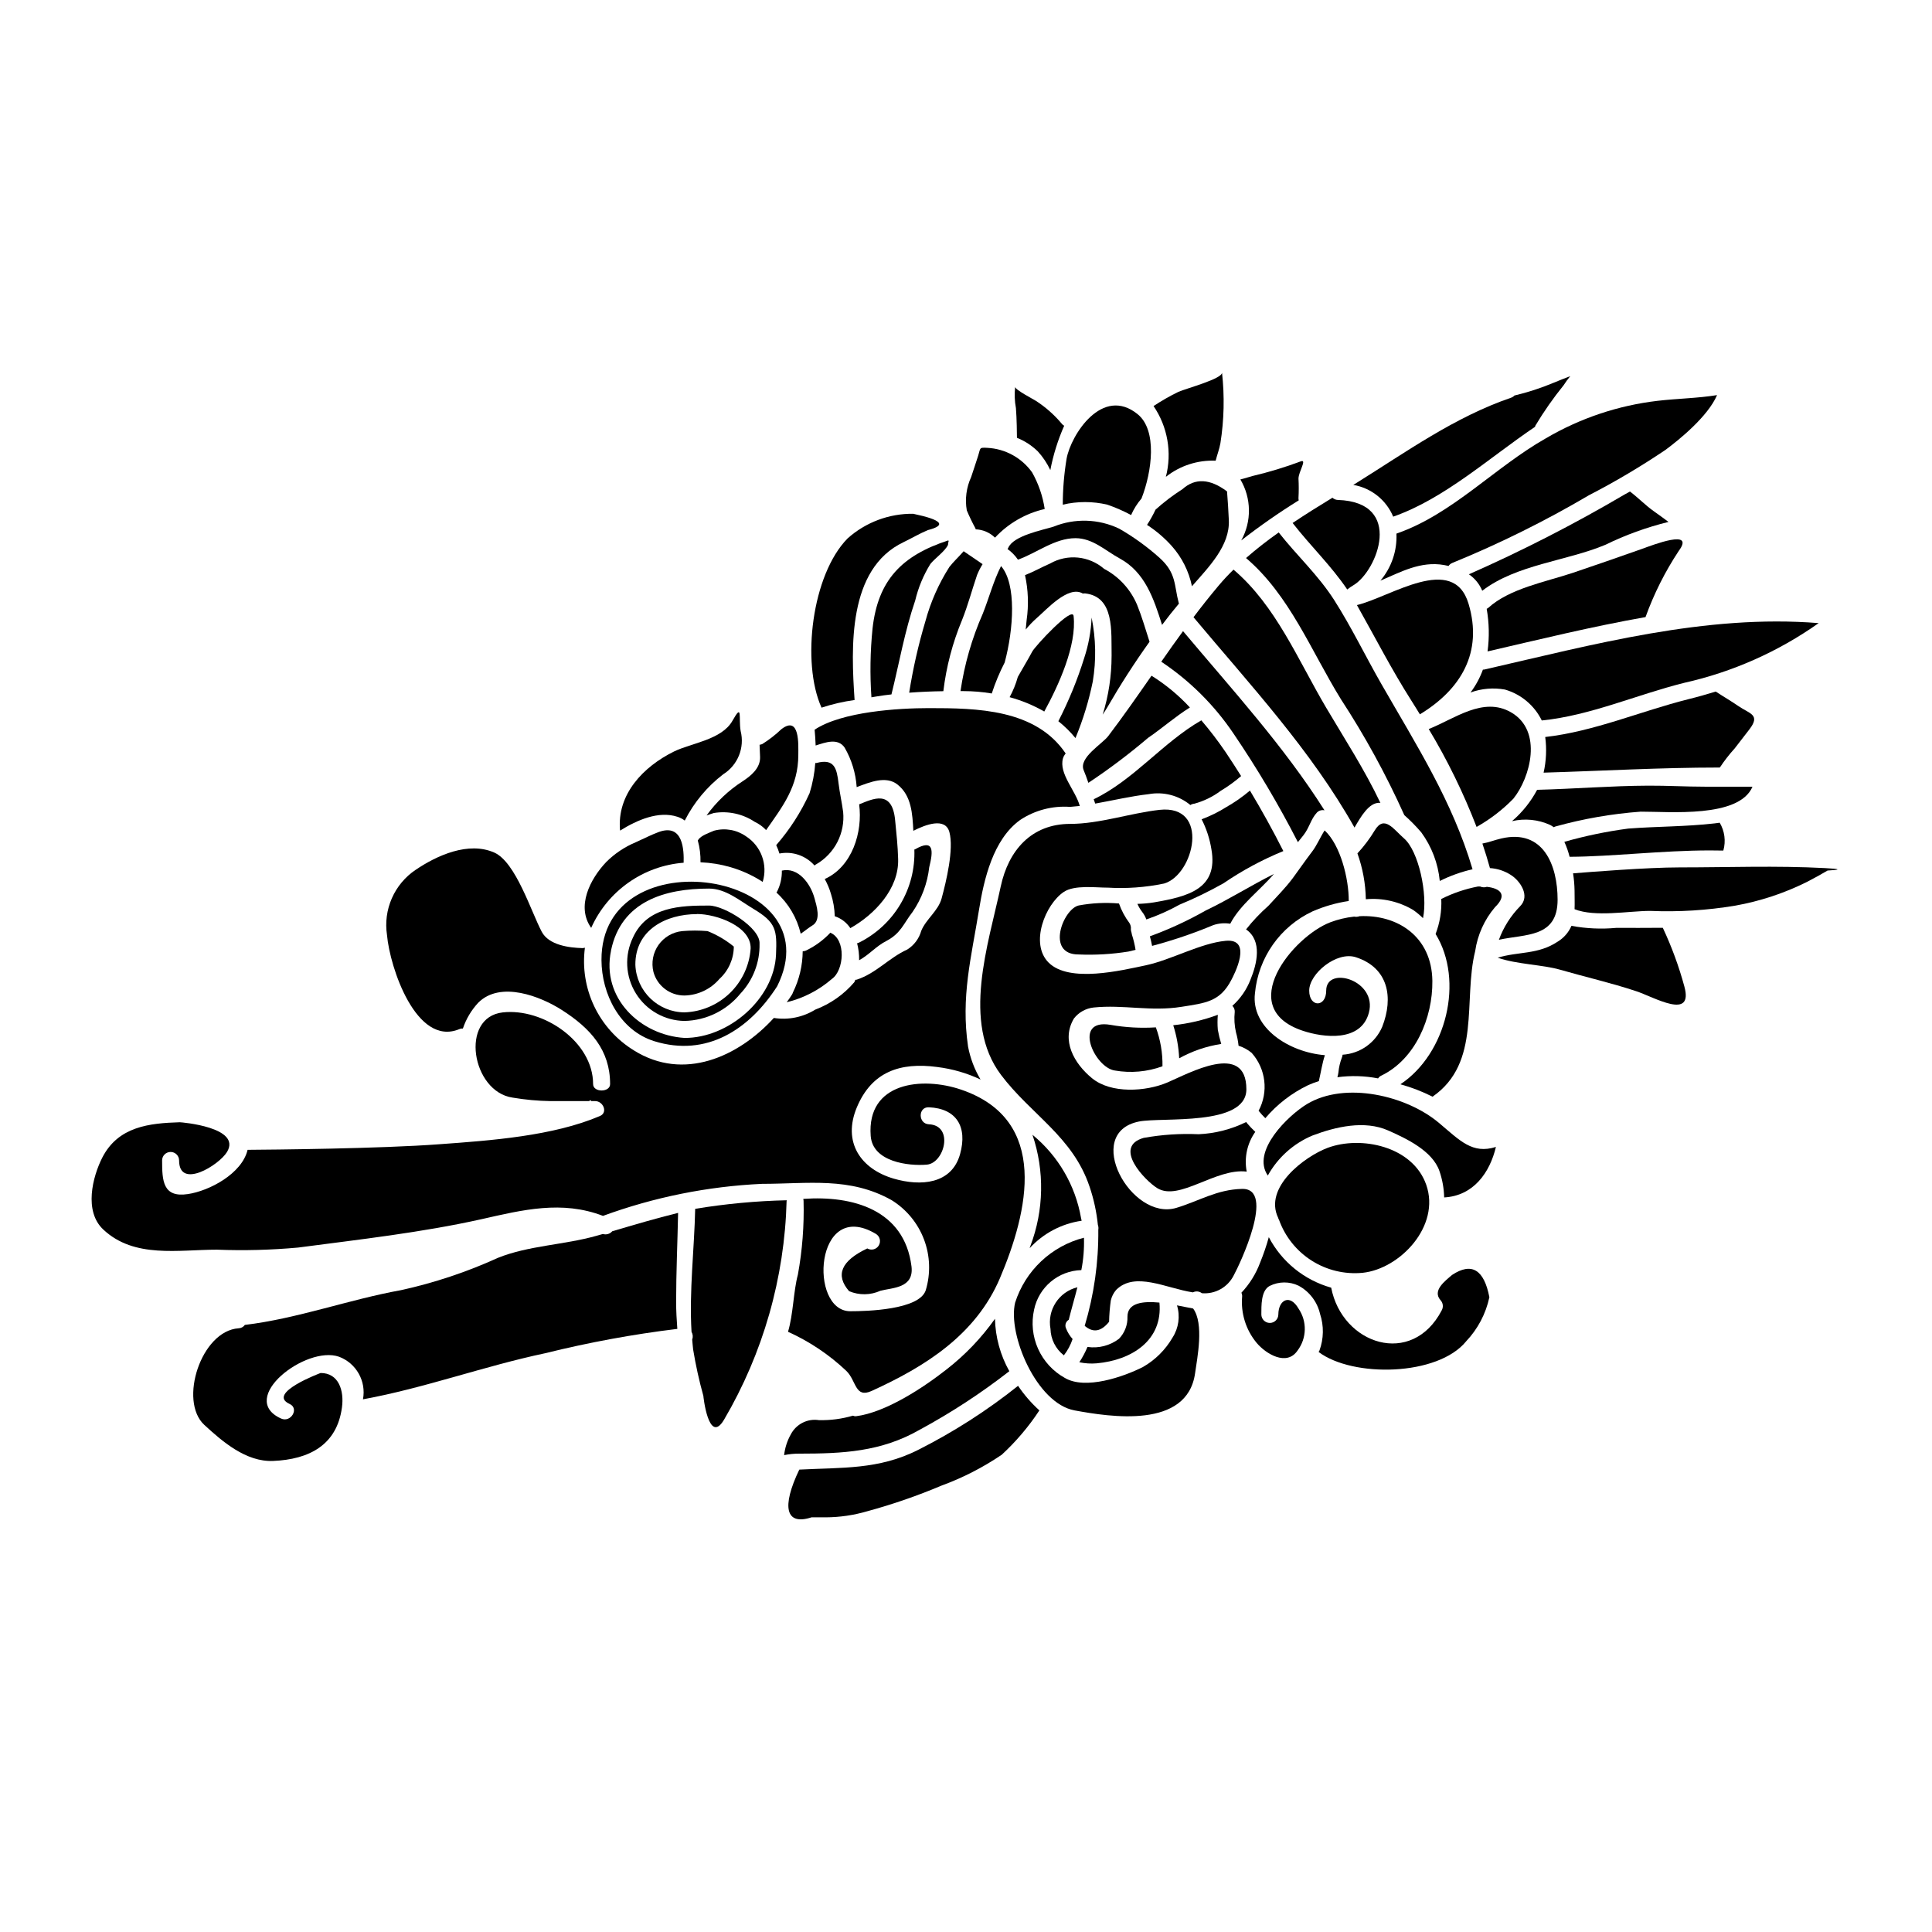 <?xml version="1.0" encoding="UTF-8"?>
<!-- Uploaded to: ICON Repo, www.svgrepo.com, Generator: ICON Repo Mixer Tools -->
<svg fill="#000000" width="800px" height="800px" version="1.1" viewBox="144 144 512 512" xmlns="http://www.w3.org/2000/svg">
 <g>
  <path d="m538.03 379.02c-0.582 0.199-1.219 0.164-1.781-0.09h-0.562c-3.383 0.645-6.66 1.758-9.734 3.309 0.145 3.164-0.371 6.324-1.504 9.277 7.609 12.359 2.883 31.723-9.324 39.828h-0.004c2.941 0.816 5.789 1.918 8.516 3.289 12.988-8.98 8.062-25.586 11.301-38.574 0.621-4.309 2.449-8.352 5.269-11.664 3.406-3.293 1.336-4.992-2.176-5.375z"/>
  <path d="m514.07 285.41c0.207 4.547-1.312 9-4.254 12.473 5.359-2.273 10.629-5.246 16.887-4.144 0.395 0.066 0.789 0.156 1.18 0.246 0.246-0.367 0.602-0.648 1.012-0.809 12.488-5.102 24.59-11.102 36.211-17.945 6.992-3.609 13.766-7.625 20.285-12.023 3.582-2.656 11.191-8.801 13.645-14.5-5.18 0.836-10.516 0.902-15.742 1.512-10.449 1.219-20.531 4.598-29.605 9.926-13.52 7.637-24.777 20.129-39.617 25.266z"/>
  <path d="m604.7 331.12c-1.969-1.355-4.031-2.547-6.016-3.852-2.387 0.742-4.793 1.422-7.25 2.027-12.723 3.199-24.898 8.535-37.934 10.02 0.418 3.148 0.273 6.348-0.43 9.445 15.469-0.453 30.871-1.355 46.445-1.355v0.004c0.09 0 0.18-0.008 0.27-0.02 1.184-1.789 2.5-3.481 3.938-5.066 1.281-1.688 2.59-3.379 3.898-5.047 2.996-3.91 0.07-4.094-2.922-6.156z"/>
  <path d="m518.5 385.15c0.938 0.648 1.809 1.379 2.613 2.184 1.328-6.348-1.18-17.836-5.047-21.164-2.754-2.391-5.199-6.297-7.723-2.141-1.312 2.176-2.844 4.215-4.566 6.082-0.023 0.02-0.043 0.02-0.043 0.043h-0.004c1.406 3.902 2.156 8.012 2.231 12.156 4.375-0.402 8.766 0.59 12.539 2.84z"/>
  <path d="m556.78 382.45c0-9.098-3.738-18.82-14.883-16.254-1.871 0.43-3.356 1.059-5.047 1.352 0.719 2.141 1.398 4.301 2.004 6.512v-0.008c1.973 0.129 3.883 0.754 5.543 1.824 2.43 1.531 5.223 5.539 2.43 8.309-2.477 2.527-4.387 5.551-5.606 8.871 7.094-1.578 15.559-0.496 15.559-10.605z"/>
  <path d="m503.6 304.35c4.773 8.465 9.211 17.137 14.434 25.332 0.789 1.215 1.508 2.434 2.25 3.625 10.809-6.555 16.773-16.348 12.902-29.293-4.027-13.523-20.715-1.773-29.586 0.336z"/>
  <path d="m544.4 332.75c-7.363-4.211-14.887 1.73-21.773 4.457 4.969 8.262 9.211 16.941 12.68 25.938 3.586-2.012 6.871-4.531 9.742-7.477 4.461-5.516 7.953-18.008-0.648-22.918z"/>
  <path d="m575.96 274.26c-0.52 0.273-1.016 0.562-1.512 0.836-13.305 7.824-27.055 14.867-41.176 21.098 1.578 1.078 2.809 2.594 3.539 4.363 9.023-6.953 22.332-7.871 32.578-12.16l0.004 0.004c5.356-2.625 10.98-4.668 16.773-6.086-1.262-0.926-2.5-1.871-3.781-2.754-2.262-1.578-4.219-3.637-6.426-5.301z"/>
  <path d="m534.24 374.36c-5.312-17.969-14.75-32.691-24.094-48.973-4.254-7.406-7.992-15.195-12.594-22.402-4.277-6.664-9.887-11.773-14.68-17.879-3.004 2.109-5.894 4.371-8.66 6.777 11.574 9.883 17.203 24.543 25.105 37.352v0.004c6.406 9.805 12.039 20.094 16.84 30.777 1.598 1.414 3.098 2.938 4.484 4.555 2.766 3.777 4.465 8.234 4.914 12.895 2.762-1.375 5.676-2.418 8.684-3.106z"/>
  <path d="m466.16 266.09c0.395-1.574 0.992-3.086 1.262-4.641 0.977-6.18 1.121-12.465 0.426-18.688 0 1.645-9.23 4.098-11.57 5.09-2.273 1.105-4.469 2.363-6.574 3.758 3.738 5.492 4.93 12.328 3.262 18.758 3.742-2.961 8.426-4.481 13.195-4.277z"/>
  <path d="m513.21 280.92c13.574-4.75 25.285-15.488 37.602-23.82 0.043-0.109 0.023-0.223 0.09-0.316 2.238-3.734 4.738-7.309 7.477-10.691 0.535-0.84 1.121-1.645 1.758-2.41-1.465 0.586-2.973 1.125-4.414 1.754-3.359 1.41-6.832 2.539-10.379 3.379-0.246 0.27-0.555 0.469-0.902 0.586-14.957 5.117-27.762 14.363-41 22.605-0.27 0.156-0.539 0.34-0.812 0.496 4.738 0.805 8.734 3.981 10.582 8.418z"/>
  <path d="m426.66 265.54c-0.668 4.035-1.008 8.113-1.012 12.203 3.883-0.918 7.926-0.918 11.809 0 2.172 0.746 4.277 1.668 6.297 2.754 0.695-1.59 1.625-3.07 2.758-4.387 2.812-7.207 4.207-18.082-1.016-22.336-9.355-7.617-17.688 5.465-18.836 11.766z"/>
  <path d="m418.54 250.24c-0.652-0.43-5.512-2.93-5.512-3.715-0.215 1.875-0.145 3.769 0.203 5.625 0.223 2.609 0.27 7.203 0.27 7.871v0.004c2.066 0.82 3.945 2.047 5.535 3.602 1.344 1.477 2.461 3.148 3.312 4.953 0.773-4.043 2.008-7.984 3.672-11.754-0.227-0.113-0.426-0.277-0.586-0.473-1.98-2.371-4.305-4.434-6.894-6.113z"/>
  <path d="m454.52 288.69c2.695 3.023 4.543 6.703 5.359 10.672 4.527-5.176 10.09-10.762 9.773-17.539-0.109-2.523-0.273-5.043-0.473-7.59-4.527-3.398-8.461-3.602-11.809-0.605-2.527 1.609-4.914 3.426-7.141 5.43-0.656 1.398-1.406 2.754-2.254 4.047 2.422 1.562 4.621 3.441 6.543 5.586z"/>
  <path d="m466.91 299.24c-2.293 2.723-4.504 5.512-6.621 8.328 15.062 17.992 31.16 35.281 42.668 55.75 1.758-3.039 3.828-6.574 6.578-6.574 0.098 0.004 0.195 0.016 0.289 0.043-4.164-8.781-9.41-16.844-14.387-25.262-7.406-12.52-13.309-27.039-24.543-36.566-1.406 1.367-2.731 2.785-3.984 4.281z"/>
  <path d="m498.53 276.49c-0.527-0.02-1.027-0.227-1.414-0.586-3.543 2.16-7.086 4.363-10.559 6.691 4.84 6.211 10.133 11.211 14.477 17.629h-0.004c0.543-0.434 1.113-0.828 1.715-1.18 6.215-3.742 13.465-21.969-4.215-22.555z"/>
  <path d="m472.71 271.06c2.945 4.965 3.031 11.121 0.227 16.164 4.887-3.812 9.977-7.359 15.242-10.625-0.059-0.223-0.082-0.449-0.066-0.68 0.09-1.688 0.09-3.375 0-5.062 0-1.867 2.344-5.223 0.605-4.594-4.16 1.559-8.418 2.852-12.742 3.871-0.652 0.16-1.891 0.586-3.266 0.926z"/>
  <path d="m406.83 327.78c0.914-2.828 2.062-5.578 3.422-8.219 2.363-8.781 3.172-20.801-0.969-25.551-2.07 4.121-3.148 8.375-4.84 12.629-2.879 6.539-4.867 13.438-5.902 20.512h0.789-0.004c2.516 0 5.023 0.211 7.504 0.629z"/>
  <path d="m499.8 423.51c-0.02 0.258-0.082 0.508-0.184 0.746-0.484 1.262-0.797 2.586-0.922 3.934-0.059 0.434-0.148 0.863-0.27 1.285 3.59-0.48 7.231-0.375 10.785 0.312 0.207-0.324 0.504-0.582 0.855-0.738 9.004-4.348 13.645-15.277 13.527-25.117-0.156-11.809-9.32-17.605-19.285-17.133-0.461 0.172-0.961 0.211-1.441 0.113-2.168 0.23-4.293 0.738-6.332 1.508-9.859 3.758-25.484 22.719-7.25 28.754 5.402 1.801 15.352 3.062 17.473-4.75 2.363-8.66-11.301-12.652-11.301-5.902 0 4.504-4.504 4.504-4.504 0 0-4.504 7.269-10.488 12.359-8.848 8.625 2.793 10.043 10.652 6.984 18.465v-0.004c-1.828 4.238-5.887 7.09-10.496 7.375z"/>
  <path d="m470.91 338.43c6.269 9.227 11.961 18.828 17.047 28.754 0.473-0.586 0.945-1.18 1.441-1.801 1.598-2.004 1.938-4.254 3.602-6.055 0.52-0.531 1.277-0.754 2.004-0.586-10.762-17-24.516-32.039-37.488-47.484-1.969 2.676-3.871 5.379-5.766 8.105 7.57 5.039 14.082 11.52 19.16 19.066z"/>
  <path d="m477.59 438.42c0.535 0.676 1.113 1.312 1.734 1.914 3.113-3.672 6.965-6.648 11.301-8.734 0.945-0.426 1.918-0.793 2.906-1.105v-0.086c0.52-2.25 0.859-4.574 1.574-6.777-9.547-0.766-19.633-7.273-18.531-16.395 0.871-9.426 6.672-17.684 15.242-21.703 3.07-1.34 6.301-2.266 9.613-2.758 0.047-5.852-2.184-14.836-6.391-18.707-1.148 1.777-2.117 4.074-3.309 5.606-1.754 2.297-3.402 4.684-5.117 7.027-1.969 2.633-4.258 4.91-6.465 7.34-2.16 1.902-4.144 3.996-5.926 6.258 4.367 3.039 2.887 9.141 1.18 13.285h0.004c-1.027 2.676-2.68 5.066-4.82 6.977 0.438 0.414 0.668 1 0.633 1.598-0.191 1.824-0.078 3.668 0.336 5.453 0.328 1.148 0.555 2.32 0.676 3.512 1.266 0.402 2.445 1.047 3.469 1.891 3.781 4.227 4.516 10.367 1.836 15.363z"/>
  <path d="m456.45 303.94c-0.023-0.047-0.043-0.07-0.066-0.113-1.262-4.75-0.586-7.926-5.047-11.957v-0.004c-3.297-2.957-6.894-5.562-10.738-7.766-5.477-2.621-11.805-2.809-17.43-0.52-2.973 0.926-10.605 2.363-11.977 5.609-0.051 0.109-0.113 0.215-0.18 0.316 1.078 0.766 2.012 1.719 2.754 2.812 5-1.777 9.75-5.695 15.246-5.695 4.594 0 7.945 3.328 11.73 5.379 6.711 3.644 9.027 10.695 11.215 17.605 1.453-1.934 2.938-3.824 4.492-5.668z"/>
  <path d="m474.42 441.59c-0.059-0.078-0.109-0.16-0.16-0.246-3.93 1.938-8.215 3.039-12.594 3.238-4.883-0.219-9.777 0.105-14.586 0.969-8.309 2.363 0.395 11.348 3.625 13.332 5.805 3.543 15.488-5.402 23.684-4.394-0.703-3.676 0.117-7.477 2.273-10.535-0.793-0.742-1.543-1.531-2.242-2.363z"/>
  <path d="m600.71 369.41v-0.043c0.691-2.477 0.34-5.125-0.969-7.34-0.426 0.066-0.879 0.113-1.352 0.18-7.656 0.879-15.246 0.789-22.898 1.375-5.719 0.758-11.375 1.93-16.922 3.512 0.582 1.277 1.047 2.602 1.391 3.965 11.191-0.047 24.566-1.688 37.152-1.688 1.188-0.004 2.383 0.02 3.598 0.039z"/>
  <path d="m536.99 321.45c-0.793 2.176-1.898 4.223-3.293 6.074 2.918-1.062 6.066-1.332 9.121-0.785 4.269 1.23 7.816 4.207 9.773 8.195 12.879-1.305 25.105-6.82 37.645-9.949v-0.004c12.84-2.863 24.988-8.254 35.73-15.848-30.012-2.41-59.734 5.695-88.559 12.293-0.137 0.031-0.281 0.039-0.418 0.023z"/>
  <path d="m608.43 352.48h-12.676c-4.977 0-9.93-0.297-14.906-0.273-9.883 0.043-19.633 0.855-29.496 1.102h0.004c-1.684 3.164-3.945 5.981-6.664 8.309 3.394-0.797 6.961-0.441 10.129 1.012 0.328 0.168 0.637 0.363 0.926 0.586 0.156-0.043 0.27-0.133 0.426-0.18 7.387-2.059 14.961-3.375 22.609-3.938 7.606-0.035 26.09 1.758 29.648-6.617z"/>
  <path d="m449.81 383.14c-1.453 0.234-2.918 0.363-4.387 0.395 0.34 0.766 0.77 1.492 1.281 2.16 0.469 0.59 0.832 1.258 1.082 1.969 3.047-1.039 5.992-2.352 8.801-3.918 4-1.652 7.894-3.547 11.664-5.672 4.969-3.394 10.281-6.254 15.852-8.531-2.793-5.512-5.719-10.809-8.852-16.031-1.965 1.664-4.082 3.141-6.324 4.41-2.047 1.285-4.219 2.356-6.484 3.195 1.277 2.492 2.148 5.168 2.59 7.93 1.879 10.535-6.191 12.539-15.223 14.094z"/>
  <path d="m434.24 356.96c4.723-0.836 9.445-1.969 14.168-2.5 3.93-0.715 7.977 0.34 11.055 2.883 0.316-0.211 0.68-0.332 1.059-0.359 2.527-0.688 4.906-1.848 7-3.422 1.906-1.141 3.707-2.445 5.387-3.898-1.355-2.16-2.754-4.328-4.188-6.461v0.004c-1.965-2.887-4.086-5.66-6.356-8.309-10.176 5.832-17.922 15.828-28.523 20.914 0.137 0.406 0.273 0.789 0.398 1.148z"/>
  <path d="m580.08 307.54c2.227-6.176 5.184-12.066 8.805-17.539 4.438-5.992-6.867-1.574-9.863-0.496-6.102 2.16-12.156 4.254-18.277 6.324-7.086 2.363-16.707 4.121-22.359 9.277h-0.004c-0.125 0.09-0.254 0.176-0.391 0.246 0.652 3.727 0.73 7.531 0.227 11.281 13.766-3.176 27.75-6.621 41.863-9.094z"/>
  <path d="m437.45 331.45c3.379-5.856 7.137-11.711 11.191-17.383-1.059-3.266-2.027-6.644-3.309-9.816h-0.004c-1.723-4.078-4.805-7.438-8.727-9.5-3.996-3.469-9.75-4.027-14.34-1.398-2.231 0.969-4.367 2.184-6.621 3.062 0.855 3.906 1 7.93 0.43 11.887-0.09 0.812-0.156 1.668-0.246 2.547h-0.004c0.875-1.086 1.84-2.094 2.883-3.019 2.566-2.184 8.375-8.805 12.227-6.551 0 0.02 0.023 0.02 0.023 0.02v0.004c0.191-0.039 0.387-0.051 0.586-0.047 7.871 0.879 6.93 10.086 7.047 16.594l-0.004 0.004c-0.004 5.266-0.797 10.504-2.359 15.535 0.418-0.656 0.844-1.285 1.227-1.938z"/>
  <path d="m432.43 351.46c5.504-3.652 10.785-7.629 15.809-11.91 3.758-2.566 7.227-5.652 11.098-8.062-3-3.246-6.422-6.078-10.172-8.418-3.738 5.356-7.477 10.738-11.461 15.984-1.555 2.074-7.871 5.719-6.531 9.027 0.383 0.926 0.836 2.117 1.258 3.379z"/>
  <path d="m465.55 389.16c1.438-0.484 2.977-0.609 4.477-0.363 2.59-4.996 7.793-8.801 11.594-13.195-6.144 3.062-11.887 6.734-18.125 9.707h0.004c-4.727 2.684-9.664 4.965-14.77 6.82 0.223 0.836 0.43 1.688 0.586 2.543 5.527-1.469 10.953-3.312 16.234-5.512z"/>
  <path d="m403.25 264.69c-0.609 1.938-1.262 3.824-1.895 5.762-1.262 2.75-1.664 5.82-1.145 8.805 0.691 1.645 1.465 3.25 2.32 4.816 0 0.066 0 0.133 0.043 0.203v0.004c1.918 0.074 3.742 0.859 5.117 2.203 3.527-3.793 8.117-6.438 13.168-7.59-0.512-3.418-1.648-6.715-3.352-9.727-2.762-3.856-7.133-6.246-11.867-6.481-2.144-0.113-1.762-0.055-2.391 2.004z"/>
  <path d="m428.51 307.24c-0.293-2.699-10.18 7.969-10.965 9.445-1.125 2.137-2.543 4.414-3.805 6.691h-0.004c-0.516 1.871-1.25 3.676-2.18 5.383 3.211 0.871 6.297 2.148 9.188 3.801 3.824-6.988 8.645-17.551 7.766-25.32z"/>
  <path d="m429.01 339.6c2.008-4.848 3.547-9.875 4.594-15.016 0.93-5.613 0.824-11.352-0.316-16.926-0.156 3.652-0.82 7.269-1.969 10.742-1.793 5.762-4.086 11.359-6.844 16.727 1.668 1.324 3.188 2.82 4.535 4.473z"/>
  <path d="m327.69 501.64c0.684 4.16 1.594 8.281 2.723 12.34-0.086-0.34 1.355 13.215 5.477 6.234 10.336-17.613 16.039-37.559 16.57-57.977 0-0.055 0.016-0.109 0.043-0.156-8.133 0.184-16.246 0.945-24.27 2.273-0.227 10.629-1.621 21.883-0.969 32.602 0.359 0.625 0.426 1.375 0.176 2.051 0.09 0.879 0.137 1.754 0.25 2.633z"/>
  <path d="m428.76 517.77c9.41 1.73 29.855 4.996 31.949-9.84 0.562-4.031 2.434-13.148-0.516-17.156-1.105-0.203-2.613-0.52-4.277-0.836 0.879 2.879 0.449 6-1.18 8.531-1.883 3.25-4.594 5.941-7.852 7.805-5.09 2.57-15.27 6.148-20.738 2.863-3.113-1.738-5.582-4.434-7.043-7.688-1.457-3.254-1.832-6.891-1.059-10.371 1.238-5.973 6.418-10.316 12.52-10.488 0.559-2.824 0.789-5.703 0.695-8.582-8.633 2.215-15.523 8.711-18.238 17.199-2.023 8.434 5.676 26.715 15.738 28.562z"/>
  <path d="m442.79 492.93c0.074 2.176-0.734 4.293-2.246 5.863-2.379 1.812-5.391 2.59-8.352 2.16-0.59 1.418-1.312 2.773-2.16 4.055 1.508 0.324 3.055 0.422 4.594 0.289 9.277-0.832 17.586-6.078 16.637-16.098-4.375-0.418-8.473 0.035-8.473 3.731z"/>
  <path d="m416.87 474.78c3.617-3.941 8.484-6.508 13.777-7.269-0.066-0.223-0.086-0.473-0.156-0.699-1.5-8.672-6.074-16.512-12.879-22.086 3.238 9.582 3.047 19.992-0.539 29.449z"/>
  <path d="m427.23 493.76c0.719-2.906 1.574-5.766 2.293-8.625h0.004c-4.922 1.203-8.055 6.039-7.137 11.023 0.066 2.754 1.367 5.332 3.543 7.023 1.012-1.301 1.797-2.766 2.316-4.328-0.73-0.809-1.312-1.742-1.711-2.754-0.426-0.84-0.121-1.867 0.691-2.34z"/>
  <path d="m387.73 522.9c8.332-4.512 16.277-9.699 23.754-15.52-2.387-4.246-3.691-9.016-3.805-13.887-3.582 5.062-7.891 9.57-12.785 13.379-6.172 4.859-16.137 11.438-24.07 12.449v0.004c-0.27 0.016-0.543-0.039-0.785-0.16-2.93 0.863-5.977 1.262-9.031 1.184-3.043-0.465-6.039 1.066-7.449 3.805-0.949 1.688-1.543 3.547-1.758 5.473 1.328-0.277 2.68-0.406 4.031-0.395 11.453-0.008 21.633-0.457 31.898-6.332z"/>
  <path d="m306.25 470.3c-0.609 0.711-1.582 0.992-2.481 0.719-0.582 0.156-1.18 0.34-1.754 0.496-8.418 2.387-17.988 2.566-26.07 5.832h-0.004c-8.227 3.75-16.832 6.617-25.664 8.555-13.777 2.481-27.469 7.547-41.383 9.211-0.387 0.543-1 0.875-1.668 0.898-9.93 0.672-15.922 19.25-9.098 25.586 4.816 4.438 11.074 9.863 18.234 9.57 9.617-0.395 16.926-4.254 18.258-14.168 0.609-4.457-0.832-9.141-5.652-9.141 0 0-14.43 5.356-8.238 8.195 2.656 1.18 0.359 5.066-2.25 3.871-11.711-5.312 6.617-19.477 15.379-16.371h0.004c4.566 1.73 7.234 6.484 6.328 11.281 16.305-2.973 32.105-8.805 48.344-12.227 11.512-2.856 23.188-5.004 34.965-6.438-0.176-2.316-0.316-4.684-0.316-7.207 0-7.832 0.363-15.691 0.52-23.531-5.879 1.445-11.648 3.152-17.453 4.867z"/>
  <path d="m409.19 378.98c-3.262 15.293-10.402 35.938 0.09 49.875 7.922 10.512 19.027 16.371 23.457 29.605h0.004c1.117 3.289 1.855 6.695 2.207 10.152 0.152 0.41 0.191 0.855 0.113 1.285 0.086 8.621-1.129 17.207-3.602 25.465 2.207 1.891 4.328 1.574 6.465-1.082h-0.004c0.039-1.883 0.191-3.762 0.453-5.629 0.234-1.039 0.723-2.004 1.418-2.812 5-4.977 13.195-0.449 20.328 0.652 0.773-0.395 1.703-0.309 2.391 0.223 3.535 0.305 6.894-1.59 8.465-4.773 1.508-2.754 11.211-23.078 2.18-22.871-6.691 0.156-11.391 3.219-17.383 5.019-12.02 3.648-24.922-19.879-9.926-22.875 6.078-1.215 28.457 1.355 28.457-8.535 0-12.809-15.266-4.207-20.961-1.797s-14.887 3.016-19.953-1.148c-4.723-3.871-8.266-10.039-4.769-15.852l0.004-0.004c1.277-1.617 3.148-2.656 5.199-2.879 7.871-0.812 15.129 1.125 23.281-0.18 6.348-1.012 10.199-1.309 13.219-7.137 0.719-1.375 5.785-11.02-1.488-10.359-6.641 0.609-14.477 5.066-21.164 6.488-6.465 1.352-20.309 4.75-25.781-0.719-5.043-5.023-0.879-15.426 4.008-18.711 2.812-1.914 8.465-1.148 11.551-1.148v-0.008c5.039 0.312 10.098-0.051 15.039-1.078 7.992-2.316 12.293-21.031-1.234-19.523-7.769 0.879-15.898 3.715-23.645 3.715-10.266 0.004-16.367 7.004-18.418 16.641z"/>
  <path d="m359.06 546.11h3.785c3.703-0.02 7.387-0.559 10.945-1.598 6.727-1.828 13.32-4.109 19.742-6.82 5.629-2.062 10.98-4.809 15.941-8.172 3.789-3.496 7.141-7.441 9.973-11.75-2.137-1.934-4.035-4.121-5.648-6.512-8.23 6.566-17.121 12.262-26.523 17-10.402 5.246-20.152 4.617-31.453 5.203-4.742 9.883-3.664 14.902 3.238 12.648z"/>
  <path d="m482.95 467.26c1.605 4.473 4.656 8.281 8.668 10.824 4.012 2.547 8.758 3.68 13.488 3.223 9.906-1.035 20.691-12.383 16.863-23.324-3.578-10.234-17.32-13.102-26.188-9.773-6.035 2.297-16.953 10.426-13.055 18.531 0.066 0.09 0.043 0.203 0.09 0.297 0.047 0.09 0.109 0.133 0.133 0.223z"/>
  <path d="m443.71 389.88c-0.023-0.457-0.168-0.902-0.414-1.289-1.176-1.57-2.106-3.309-2.754-5.156-3.562-0.305-7.152-0.133-10.672 0.52-4.164 0.969-8.805 13.035-0.023 12.988 4.406 0.188 8.82-0.07 13.176-0.766 0.652-0.137 1.281-0.316 1.914-0.453-0.219-1.371-0.543-2.727-0.969-4.051-0.047-0.156-0.066-0.363-0.113-0.562-0.145-0.391-0.195-0.812-0.145-1.23z"/>
  <path d="m525.35 441.59c-8.578-7.25-24.832-11.102-34.988-5-4.957 2.996-14.84 12.496-10.379 18.938 2.644-4.766 6.816-8.504 11.844-10.605 6.125-2.316 13.777-4.121 20.074-1.328 4.723 2.094 11.688 5.356 13.555 10.719 0.781 2.262 1.207 4.629 1.262 7.019 7.793-0.426 12.113-6.617 13.715-13.383-6.254 1.969-9.496-1.656-15.082-6.359z"/>
  <path d="m584.68 389.92v-0.043c-4.121 0.043-8.266 0.023-12.387 0.023-3.953 0.367-7.938 0.184-11.84-0.543-0.75 1.742-2.027 3.203-3.648 4.188-5.246 3.492-10.379 2.57-15.898 4.258 4.977 1.754 11.934 1.848 16.504 3.172 6.691 1.938 13.555 3.492 20.176 5.695 4.793 1.574 15.266 7.836 12.789-1.234-1.445-5.328-3.352-10.52-5.695-15.516z"/>
  <path d="m589.07 373.87c-8.512 0-23.73 1.215-28.191 1.574 0.238 1.527 0.371 3.07 0.395 4.617 0 1.754 0.066 3.379 0 4.883 5.402 2.16 14.32 0.473 19.996 0.453 7.562 0.324 15.137-0.145 22.602-1.395 6.547-1.172 12.891-3.262 18.848-6.215 1.891-0.969 3.781-2.004 5.606-3.082 3.691-0.203 3.543-0.43-0.695-0.652-12.871-0.68-25.656-0.184-38.559-0.184z"/>
  <path d="m201.58 475.18c7.141 0.277 14.293 0.086 21.41-0.562 16.051-2.113 32.781-3.984 48.609-7.519 10.941-2.477 21.32-5.047 32.195-0.879v0.004c13.543-4.965 27.766-7.828 42.172-8.492 12.203 0 23.223-1.914 34.336 4.328l0.004 0.004c3.918 2.43 6.93 6.086 8.562 10.402 1.633 4.312 1.797 9.047 0.465 13.465-1.688 5.199-15.648 5.562-19.996 5.562-11.098 0-9.445-30.125 6.754-20.516 1.07 0.621 1.434 1.992 0.812 3.062-0.621 1.07-1.992 1.434-3.062 0.812-6.934 3.285-8.543 7.062-4.816 11.328v-0.004c2.664 1.125 5.676 1.082 8.309-0.113 3.219-0.836 8.938-0.652 8.219-6.484-1.895-14.957-15.492-18.801-28.66-17.859l-0.004 0.004c0.035 0.164 0.055 0.328 0.066 0.496 0.176 6.566-0.328 13.129-1.508 19.59-1.18 4.328-1.215 10.492-2.613 15.129 5.703 2.57 10.93 6.078 15.469 10.379 2.68 2.613 2.25 7.293 6.664 5.312 14.254-6.484 27.625-14.883 34.02-29.879 7.477-17.605 13.309-41.969-10.289-49.988-10.312-3.512-25.012-2.004-23.953 12.25 0.496 6.934 10.039 8.039 14.859 7.633 4.723-0.395 7.25-10.402 0.562-10.695-2.883-0.133-2.906-4.637 0-4.504 7.273 0.316 10.289 5.117 8.266 12.406-2.227 7.988-10.445 8.578-17.559 6.508-8.695-2.523-13.715-9.617-9.773-18.961 3.941-9.344 11.391-11.953 21.297-10.629v0.004c3.973 0.488 7.84 1.605 11.461 3.312-1.605-2.691-2.723-5.641-3.309-8.715-1.938-13.242 0.836-23.508 2.906-36.293 1.309-8.086 3.715-18.598 10.898-23.777h-0.004c3.91-2.586 8.562-3.805 13.238-3.469 0.859-0.066 1.711-0.156 2.566-0.246-1.102-4.098-5.582-8.559-4.457-12.594v-0.004c0.145-0.48 0.391-0.926 0.723-1.305-7.949-11.809-23.555-12.023-36.273-12.023-7.988 0-23.012 0.902-30.262 5.719 0.133 1.375 0.223 2.793 0.273 4.188 2.566-0.812 5.902-2.094 7.699 0.586h-0.004c1.844 3.191 2.93 6.766 3.18 10.445 3.398-1.281 7.746-3.106 10.805-0.695 3.738 2.949 3.965 7.746 4.211 12.27 3.148-1.598 8.441-3.668 9.547 0.316 1.234 4.508-0.836 13.105-2.051 17.586-0.902 3.332-4.098 5.449-5.402 8.602v-0.004c-0.57 2.051-1.887 3.82-3.691 4.953-4.934 2.25-8.172 6.258-13.383 7.988v0.004c-0.133 0.027-0.262 0.043-0.395 0.047-0.07 0.207-0.152 0.41-0.25 0.605-2.785 3.273-6.356 5.781-10.379 7.297-3.273 2.023-7.164 2.805-10.965 2.203-9.387 10.293-23.887 16.867-37.082 8.602-4.559-2.801-8.215-6.859-10.52-11.688-2.305-4.832-3.16-10.223-2.469-15.531-0.203 0.062-0.414 0.098-0.629 0.109-3.516-0.09-8.914-0.762-10.809-4.328-2.859-5.422-6.887-18.441-12.562-20.984-6.844-3.039-15.219 0.742-20.859 4.57h-0.004c-2.773 1.863-4.957 4.477-6.301 7.535-1.344 3.059-1.789 6.434-1.285 9.738 0.742 8.578 7.746 29.605 19.117 24.965 0.309-0.141 0.648-0.203 0.992-0.176 0.852-2.547 2.242-4.879 4.07-6.848 5.902-5.902 16.57-1.645 22.133 1.914 7.656 4.883 12.812 10.652 12.812 19.656 0 2.25-4.504 2.25-4.504 0 0-11.258-13.219-20.195-23.934-19.004-11.48 1.281-8.238 21.008 2.59 22.582 3.336 0.566 6.707 0.875 10.09 0.926h10.086c0.203-0.09 0.395-0.156 0.609-0.246l-0.004-0.004c0.004 0.086 0.02 0.168 0.043 0.25h1.082c2.094 0 3.422 2.996 1.281 3.938-12.422 5.32-28.98 6.512-42.523 7.488-15.559 1.18-44.535 1.445-50.883 1.488-1.508 6.348-10.18 10.898-15.852 11.73-6.621 0.992-6.801-3.578-6.801-8.914l-0.004-0.004c0-1.242 1.008-2.25 2.254-2.25 1.242 0 2.25 1.008 2.25 2.25 0 7.769 10.559 1.281 12.703-2.25 3.938-6.555-12.09-7.871-12.52-7.871-8.062 0.246-16.305 1.102-20.535 9.363-2.566 5.047-4.953 14.234 0.293 19.094 8.195 7.672 19.836 5.309 30.172 5.309z"/>
  <path d="m473.18 487.57c-0.391 4.453 0.992 8.879 3.852 12.316 2.391 2.859 7.926 6.297 10.832 2.023 2.457-3.262 2.566-7.727 0.266-11.102-2.293-4.008-5.332-2.316-5.356 1.531 0 1.246-1.008 2.254-2.254 2.254-1.242 0-2.25-1.008-2.25-2.254 0.023-2.203-0.156-6.324 2.227-7.566v0.004c2.41-1.199 5.234-1.215 7.656-0.043 2.879 1.559 4.949 4.285 5.676 7.477 1.043 3.152 0.984 6.566-0.156 9.684-0.07 0.109-0.156 0.246-0.227 0.395 9.098 6.844 31.566 6.414 39.09-2.812l-0.004-0.004c3.094-3.258 5.227-7.309 6.168-11.699-1.418-7.348-4.711-9.316-9.883-5.902-1.938 1.664-5.266 4.141-3.086 6.664v-0.004c0.699 0.734 0.836 1.84 0.34 2.723-7.902 15.172-26.371 9.074-29.293-6.012v0.004c-7.117-1.996-13.098-6.84-16.531-13.383-0.629 2.285-1.398 4.535-2.297 6.731-1.105 2.969-2.793 5.691-4.969 7.996 0.148 0.305 0.219 0.641 0.199 0.98z"/>
  <path d="m398.95 308.32c1.574-3.938 2.613-7.926 3.965-11.887h-0.004c0.406-1.02 0.902-2 1.488-2.93-1.668-1.148-3.356-2.273-5.023-3.422-1.215 1.418-2.613 2.676-3.781 4.164v0.004c-2.832 4.438-4.973 9.281-6.348 14.363-1.859 6.215-3.297 12.551-4.305 18.957 3.019-0.227 6.039-0.355 9.055-0.395v0.004c0.777-6.484 2.441-12.832 4.953-18.859z"/>
  <path d="m438.26 415.59c-10.133-1.688-4.211 11.348 1.18 12.109 4.234 0.738 8.59 0.352 12.629-1.125 0.059-3.516-0.539-7.012-1.754-10.312-4.031 0.258-8.078 0.031-12.055-0.672z"/>
  <path d="m454.92 415.7c0.906 2.836 1.434 5.781 1.574 8.758 3.461-1.918 7.234-3.203 11.145-3.801-0.371-1.23-0.672-2.481-0.902-3.742-0.113-1.324-0.113-2.656 0-3.981-3.809 1.41-7.777 2.34-11.816 2.766z"/>
  <path d="m362.61 376.93c-0.023 0.023-0.023 0.023-0.047 0.023 0.695 1.238 1.246 2.555 1.645 3.918 0.617 1.922 0.957 3.922 1.012 5.941 1.691 0.559 3.141 1.668 4.121 3.148h0.023c6.371-3.578 12.902-10.379 12.652-18.324-0.09-3.426-0.453-6.801-0.789-10.199-0.762-8.375-5.945-5.699-9.543-4.277 0.973 7.316-1.801 16.469-9.074 19.77z"/>
  <path d="m325.17 372.63c0.09-3.172-0.047-10.535-6.621-8.129-2.117 0.789-3.988 1.777-6.059 2.703-2.93 1.219-5.594 3-7.836 5.242-4.254 4.484-8.016 11.777-3.984 17.453 2.156-4.816 5.566-8.961 9.879-12 4.309-3.039 9.359-4.859 14.621-5.269z"/>
  <path d="m325.39 414.56c5.758-0.125 11.172-2.766 14.816-7.227 3.363-3.578 5.188-8.332 5.082-13.242 0.273-4.164-9.301-10.109-13.383-10.109-7.5 0-16.391 0.223-20.152 8.441v0.004c-2.301 4.738-2.019 10.324 0.742 14.809 2.766 4.488 7.629 7.25 12.895 7.324zm3.309-28.34c5.156 0 14.387 3.262 14.23 9.145-0.312 4.484-2.277 8.695-5.512 11.82s-7.508 4.941-12.004 5.102c-7.016-0.031-12.762-5.582-13.035-12.594-0.07-9.258 8.113-13.445 16.324-13.445z"/>
  <path d="m325.41 407.82c3.566-0.086 6.93-1.68 9.246-4.391 2.414-2.203 3.793-5.312 3.809-8.578-2.094-1.719-4.441-3.102-6.957-4.098-2.238-0.191-4.492-0.191-6.731 0-2.523 0.258-4.812 1.598-6.273 3.672-1.461 2.078-1.945 4.684-1.336 7.148 1.012 3.711 4.398 6.273 8.242 6.246z"/>
  <path d="m366.23 351.62c-0.477-3.938-1.059-6.691-5.856-5.422v-0.004c-0.105 0.023-0.211 0.023-0.316 0-0.191 2.715-0.699 5.398-1.508 7.996-2.258 5-5.238 9.641-8.848 13.777 0.344 0.719 0.629 1.465 0.855 2.227 3.445-0.668 6.984 0.543 9.301 3.176 0.133-0.145 0.293-0.258 0.473-0.34 2.387-1.383 4.324-3.426 5.586-5.879 1.258-2.453 1.789-5.219 1.527-7.965-0.336-2.519-0.906-5.019-1.215-7.566z"/>
  <path d="m376.28 328.57c1.328-0.227 2.633-0.395 3.965-0.543 2.094-8.441 3.469-16.594 6.297-24.898 0.812-3.414 2.168-6.676 4.012-9.66 1.102-1.422 3.961-3.426 4.68-5.09v0.004c-0.008-0.316 0.047-0.633 0.16-0.926-0.008-0.09-0.035-0.176-0.086-0.25-12.32 4.012-18.645 10.535-20.074 23.348-0.617 6.062-0.715 12.164-0.297 18.242 0.465-0.066 0.914-0.137 1.344-0.227z"/>
  <path d="m383.44 287.68c2.117-1.012 4.277-2.293 6.438-3.195 5.043-1.281 3.754-2.727-3.871-4.328-6.406-0.074-12.609 2.258-17.383 6.527-9.445 9.57-12.316 32.852-6.91 44.852 2.856-0.941 5.797-1.621 8.777-2.027 0-0.043-0.023-0.066-0.023-0.09-0.922-13.816-1.867-34.664 12.973-41.738z"/>
  <path d="m371.14 393.97c0.379 1.469 0.562 2.984 0.539 4.504 2.68-1.465 4.438-3.691 7.227-5.117 3.871-2.027 4.57-4.66 6.934-7.68 2.414-3.531 3.93-7.594 4.414-11.844 1.059-4.254 1.352-7.676-3.734-4.769-0.066 0.031-0.137 0.051-0.207 0.066 0.188 5.098-1.105 10.141-3.719 14.52-2.609 4.383-6.434 7.918-11.004 10.18-0.145 0.066-0.293 0.113-0.449 0.141z"/>
  <path d="m359.34 389.22c2.344-1.418 1.016-5.289 0.52-7.16-1.059-3.898-4.328-8.328-8.66-7.34 0.039 1.953-0.41 3.887-1.301 5.629-0.023 0.07-0.09 0.113-0.137 0.18h-0.004c3.207 2.902 5.453 6.711 6.441 10.918 1.07-0.719 2.039-1.551 3.141-2.227z"/>
  <path d="m337.57 373.8c3.027 0.875 5.91 2.195 8.551 3.914 1.395-4.535-0.387-9.449-4.363-12.043-2.465-1.758-5.59-2.32-8.516-1.531-1.078 0.473-3.512 1.281-4.188 2.41-0.043 0.09-0.09 0.109-0.133 0.18 0.523 1.883 0.766 3.832 0.719 5.785 2.688 0.109 5.348 0.539 7.93 1.285z"/>
  <path d="m364 391.16v0.066c-1.77 1.875-3.859 3.422-6.172 4.566-0.336 0.191-0.715 0.293-1.102 0.297-0.031 3.789-0.914 7.519-2.59 10.918-0.066 0.223-0.164 0.438-0.293 0.629-0.43 0.676-0.879 1.332-1.355 1.969h0.004c4.422-1.07 8.52-3.188 11.957-6.172 3.242-2.234 3.875-10.52-0.449-12.273z"/>
  <path d="m335.66 349.19c3.867-2.418 5.734-7.059 4.617-11.48-0.586-3.422 0.586-7.609-2.137-2.754-2.812 5.09-10.898 5.945-15.516 8.195-8.129 4.012-15.219 11.348-14.297 20.965 4.547-2.836 10.234-5.289 15.172-3.668l0.004-0.004c0.707 0.223 1.371 0.566 1.965 1.012 2.438-4.801 5.918-8.992 10.191-12.266z"/>
  <path d="m355.56 344.03c0-2.586 0.453-10.605-4.504-6.773-1.551 1.48-3.246 2.801-5.066 3.938-0.223 0.09-0.457 0.148-0.695 0.176 0.066 1.262 0.09 2.391 0.133 3.219 0.113 2.953-2.41 5.023-4.637 6.465-3.719 2.394-6.961 5.465-9.547 9.051 0.676-0.246 1.332-0.473 1.938-0.652h-0.004c3.777-0.613 7.648 0.223 10.832 2.344 1.133 0.531 2.156 1.273 3.016 2.184 4.371-6.258 8.535-11.523 8.535-19.949z"/>
  <path d="m317.4 419.93c13.848 4.297 25.191-3.086 32.559-14.562 15.242-30.508-46.719-40.027-46.562-6.934 0.047 8.977 4.84 18.637 14.004 21.496zm-11.48-24.008c2.699-13.102 14.297-16.438 25.977-16.438 4.438 0 8.219 3.262 11.809 5.402 5.969 3.578 6.215 5.562 5.949 12.043-0.473 11.809-12.629 22.203-24.25 22.133-11.742-0.73-22.102-10.594-19.473-23.133z"/>
 </g>
</svg>